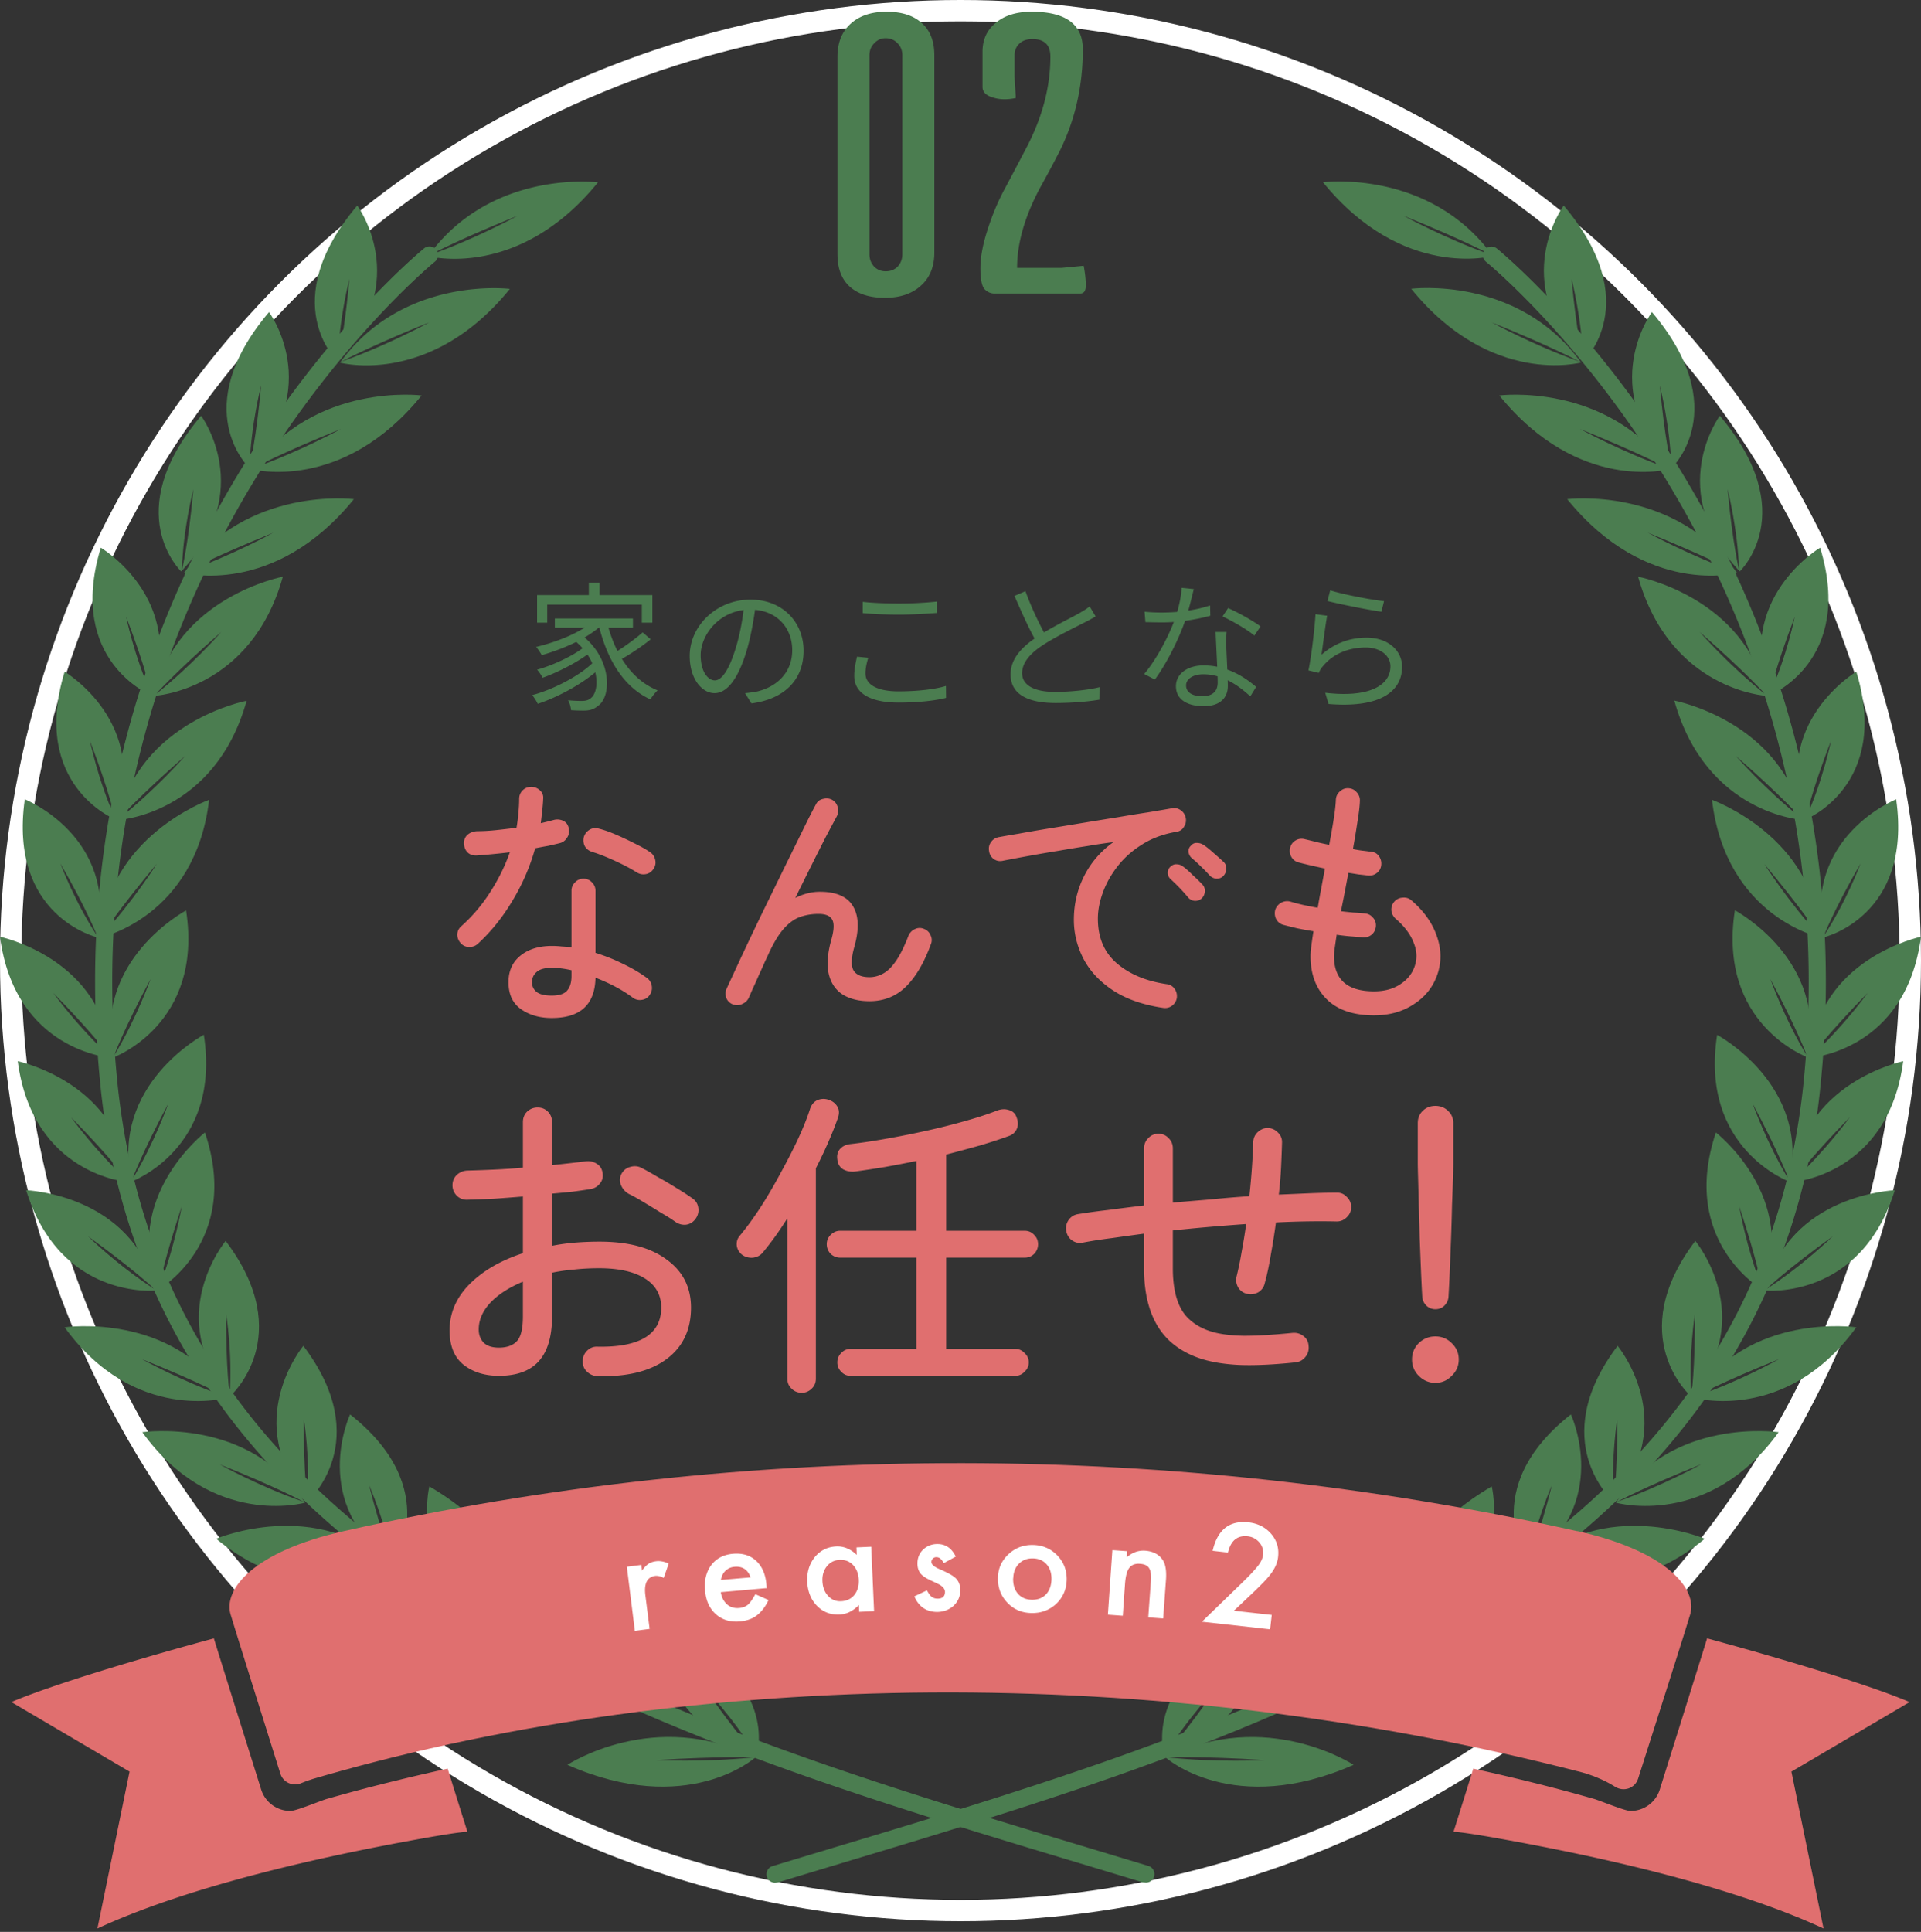 <svg width="360" height="362" fill="none" xmlns="http://www.w3.org/2000/svg"><rect width="100%" height="100%" fill="#333333" stroke="none"/><circle cx="180" cy="180" r="178" stroke="#fff" stroke-width="4"/><path d="M214.252 352.743C135.41 328.714 32.665 302.831 19.381 208.088a126.921 126.921 0 0 1-.636-5.538C9.043 103.794 79.326 46.668 79.478 46.541a1.61 1.61 0 0 1 2.26.229 1.61 1.61 0 0 1-.228 2.26S64.288 63.026 48.16 89.214c-16.105 26.188-30.99 64.491-26.214 113.006.178 1.829.381 3.632.635 5.385 12.599 92.077 113.362 117.96 192.637 142.039a1.595 1.595 0 0 1 1.067 1.981 1.584 1.584 0 0 1-1.321 1.118c-.229.025-.457 0-.686-.051l-.026.051z" fill="#4B7D50"/><path d="M141.506 329.349s-12.624 11.278-35.18 1.346c0 0 16.409-10.795 35.18-1.346zm-.305-.051s-5.969-.254-18.314.508c0 0 8.941.457 18.314-.508z" fill="#4B7D50"/><path d="M123.725 304.66c22.81 9.551 18.086 24.207 18.086 24.207-20.194-7.29-18.086-24.207-18.086-24.207zm8.256 11.532c6.019 8.687 9.626 12.522 9.626 12.522-4.165-6.807-9.626-12.522-9.626-12.522zM117.223 317.36s-12.624 11.278-35.18 1.346c0 0 16.409-10.795 35.18-1.346zm-.305-.051s-5.969-.254-18.314.534c0 0 8.941.457 18.314-.534z" fill="#4B7D50"/><path d="M99.443 292.671c22.809 9.551 18.085 24.207 18.085 24.207-20.194-7.29-18.085-24.207-18.085-24.207zm8.255 11.557c6.02 8.662 9.601 12.497 9.601 12.497-4.166-6.782-9.601-12.497-9.601-12.497zM94.769 305.371s-14.021 9.5-35.053-3.353c0 0 17.705-8.509 35.053 3.353zm-.28-.102s-5.892-1.041-18.237-1.93c0 0 8.814 1.676 18.238 1.93z" fill="#4B7D50"/><path d="M80.469 278.523c21.336 12.497 14.681 26.416 14.681 26.416-19.05-9.931-14.681-26.416-14.681-26.416zm6.629 12.548c4.8 9.398 7.849 13.691 7.849 13.691-3.226-7.29-7.849-13.691-7.849-13.691zM73.331 293.382s-15.545 9.169-32.817-5.055c0 0 18.847-7.975 32.817 5.055zm-.254-.102s-5.41-1.371-17.044-2.819c0 0 8.078 2.108 17.044 2.819z" fill="#4B7D50"/><path d="M65.61 265.035c17.653 13.894 8.178 27.941 8.178 27.941-16.027-11.126-8.179-27.941-8.179-27.941zm3.555 13.234c2.515 9.931 4.47 14.478 4.47 14.478-1.447-7.671-4.47-14.478-4.47-14.478zM57.15 281.571s-17.373 4.928-30.48-13.208c0 0 20.27-2.946 30.48 13.208zm-.228-.152s-4.877-2.693-15.773-7.036c0 0 7.264 4.089 15.773 7.036z" fill="#4B7D50"/><path d="M56.846 252.182c13.564 17.908.838 29.109.838 29.109-12.7-14.834-.838-29.109-.838-29.109zm.102 13.717c-.077 10.236.66 15.138.66 15.138.534-7.798-.66-15.138-.66-15.138zM42.596 261.911s-17.373 4.928-30.48-13.208c0 0 20.27-2.947 30.48 13.208zm-.228-.178s-4.877-2.692-15.774-7.061c0 0 7.265 4.089 15.774 7.061z" fill="#4B7D50"/><path d="M42.292 232.522c13.563 17.908.838 29.109.838 29.109-12.7-14.834-.838-29.109-.838-29.109zm.101 13.717c-.076 10.236.66 15.138.66 15.138.534-7.798-.66-15.138-.66-15.138zM29.185 241.819s-17.882 1.829-24.283-18.796c0 0 19.94.711 24.283 18.796zm-.178-.228s-3.708-3.582-12.497-9.932c0 0 5.487 5.436 12.497 9.932z" fill="#4B7D50"/><path d="M38.406 212.202c6.908 20.447-8.662 29.414-8.662 29.414-7.087-17.196 8.662-29.414 8.662-29.414zm-4.344 13.818c-3.378 10.287-4.293 15.342-4.293 15.342 3.023-7.747 4.293-15.342 4.293-15.342zM24.054 221.499s-17.907-1.245-20.727-22.657c0 0 19.508 4.089 20.727 22.657zm-.101-.229s-3.023-4.166-10.618-11.913c0 0 4.496 6.3 10.618 11.913z" fill="#4B7D50"/><path d="M38.202 193.889c3.328 21.336-13.538 27.508-13.538 27.508-4.064-18.161 13.538-27.508 13.538-27.508zm-6.655 12.878c-5.08 9.55-6.832 14.376-6.832 14.376 4.292-7.112 6.832-14.376 6.832-14.376zM20.727 198.181S2.819 196.937 0 175.524c0 0 19.508 4.115 20.727 22.657zm-.127-.228s-3.023-4.166-10.618-11.913c0 0 4.496 6.274 10.618 11.913z" fill="#4B7D50"/><path d="M34.875 170.597c3.302 21.311-13.539 27.508-13.539 27.508-4.064-18.161 13.539-27.508 13.539-27.508zm-6.655 12.852c-5.106 9.551-6.858 14.402-6.858 14.402 4.292-7.112 6.858-14.402 6.858-14.402zM18.263 175.652s-16.714-3.887-13.615-25.883c0 0 17.476 6.959 13.615 25.883zm-.05-.28s-1.754-4.648-6.884-13.564c0 0 2.565 6.985 6.883 13.564z" fill="#4B7D50"/><path d="M39.193 149.87c-2.591 21.997-20.295 25.782-20.295 25.782 1.041-18.898 20.295-25.782 20.295-25.782zm-9.805 11.989C21.971 170.749 19 175.372 19 175.372c6.02-6.553 10.39-13.513 10.39-13.513zM21.565 153.527s-15.926-6.426-9.449-27.661c0 0 16.18 9.602 9.449 27.661zm0-.254s-1.042-4.851-4.7-14.478c0 0 1.474 7.315 4.7 14.478z" fill="#4B7D50"/><path d="M46.229 131.302c-5.97 21.337-24.055 22.353-24.055 22.353 3.938-18.517 24.055-22.353 24.055-22.353zM34.697 141.64c-8.712 7.646-12.37 11.761-12.37 11.761 6.96-5.538 12.37-11.761 12.37-11.761zM28.347 130.286s-15.926-6.426-9.45-27.661c0 0 16.18 9.602 9.45 27.661zm0-.254s-1.016-4.851-4.7-14.478c0 0 1.474 7.315 4.7 14.478z" fill="#4B7D50"/><path d="M53.01 108.061c-5.943 21.336-24.053 22.327-24.053 22.327 3.937-18.517 24.054-22.327 24.054-22.327zM41.48 118.399c-8.712 7.645-12.37 11.76-12.37 11.76 6.96-5.537 12.37-11.76 12.37-11.76zM33.96 107.07s-11.633-10.973 3.734-29.16c0 0 10.465 14.073-3.734 29.16zm.127-.228s1.245-4.928 2.16-15.164c0 0-1.931 7.366-2.16 15.164z" fill="#4B7D50"/><path d="M66.32 93.531c-14.935 18.416-31.826 13.818-31.826 13.818C46.33 90.991 66.32 93.531 66.32 93.531zm-15.113 6.3c-11.328 4.572-16.485 7.366-16.485 7.366 8.789-3.124 16.485-7.366 16.485-7.366zM46.686 87.639s-11.633-10.973 3.734-29.16c0 0 10.465 14.072-3.734 29.16zm.102-.254s1.219-4.928 2.159-15.19c0 0-1.93 7.392-2.16 15.19z" fill="#4B7D50"/><path d="M79.02 74.1C64.086 92.517 47.195 87.92 47.195 87.92 59.031 71.535 79.021 74.1 79.021 74.1zm-15.112 6.275c-11.33 4.572-16.485 7.366-16.485 7.366 8.788-3.124 16.484-7.366 16.484-7.366zM63.222 67.674s-11.634-10.973 3.733-29.16c0 0 10.465 14.072-3.733 29.16zm.101-.254s1.245-4.927 2.16-15.164c0 0-1.931 7.366-2.16 15.164z" fill="#4B7D50"/><path d="M95.556 54.136C80.621 72.55 63.73 67.953 63.73 67.953c11.836-16.358 31.826-13.817 31.826-13.817zm-15.113 6.273c-11.328 4.572-16.485 7.367-16.485 7.367 8.789-3.125 16.485-7.366 16.485-7.366zM112.067 34.17C97.131 52.587 80.24 47.99 80.24 47.99c11.862-16.384 31.827-13.818 31.827-13.818zm-15.088 6.275C85.65 45.017 80.494 47.81 80.494 47.81c8.788-3.124 16.485-7.366 16.485-7.366zM145.748 352.743c78.843-24.029 181.587-49.912 194.872-144.655.254-1.829.457-3.658.635-5.537 9.703-98.757-60.58-155.883-60.733-155.984a1.61 1.61 0 0 0-2.26.228 1.61 1.61 0 0 0 .228 2.26s17.222 13.996 33.351 40.184c16.104 26.188 30.988 64.492 26.213 113.007a116.157 116.157 0 0 1-.635 5.385C324.821 299.707 224.057 325.59 144.782 349.67a1.594 1.594 0 0 0-1.066 1.981c.177.61.711 1.041 1.32 1.118.229.025.458 0 .686-.051l.026.025z" fill="#4B7D50"/><path d="M253.674 330.695c-22.556 9.932-35.18-1.346-35.18-1.346 18.771-9.424 35.18 1.346 35.18 1.346zm-16.561-.889c-12.345-.787-18.314-.508-18.314-.508 9.373.991 18.314.508 18.314.508z" fill="#4B7D50"/><path d="M218.19 328.892s-4.725-14.681 18.085-24.206c0 0 2.133 16.916-18.085 24.206zm.228-.178s3.607-3.835 9.627-12.522c0 0-5.461 5.715-9.627 12.522zM277.982 318.706c-22.556 9.932-35.18-1.346-35.18-1.346 18.771-9.449 35.18 1.346 35.18 1.346zm-16.561-.889c-12.345-.787-18.314-.533-18.314-.533 9.373.991 18.314.533 18.314.533z" fill="#4B7D50"/><path d="M242.498 316.878s-4.725-14.682 18.085-24.207c0 0 2.133 16.917-18.085 24.207zm.203-.153s3.581-3.835 9.601-12.497c0 0-5.461 5.715-9.601 12.497zM300.284 301.993c-21.032 12.852-35.053 3.353-35.053 3.353 17.349-11.862 35.053-3.353 35.053-3.353zm-16.536 1.346c-12.345.864-18.238 1.93-18.238 1.93 9.424-.254 18.238-1.93 18.238-1.93z" fill="#4B7D50"/><path d="M264.875 304.939s-6.654-13.894 14.682-26.416c0 0 4.369 16.485-14.682 26.416zm.178-.203s3.048-4.292 7.849-13.691c0 0-4.648 6.401-7.849 13.691zM319.486 288.327c-17.272 14.25-32.817 5.055-32.817 5.055 13.97-13.03 32.817-5.055 32.817-5.055zm-15.519 2.134c-11.634 1.473-17.044 2.819-17.044 2.819 8.966-.711 17.044-2.819 17.044-2.819z" fill="#4B7D50"/><path d="M286.212 292.976s-9.475-14.072 8.179-27.941c0 0 7.874 16.815-8.179 27.941zm.152-.204s1.956-4.546 4.471-14.478c0 0-3.023 6.807-4.471 14.478zM333.329 268.363c-13.106 18.136-30.48 13.208-30.48 13.208 10.211-16.154 30.48-13.208 30.48-13.208zm-14.478 5.995c-10.897 4.368-15.773 7.035-15.773 7.035 8.509-2.971 15.773-7.035 15.773-7.035z" fill="#4B7D50"/><path d="M302.316 281.291s-12.726-11.201.838-29.109c0 0 11.862 14.275-.838 29.109zm.101-.254s.737-4.902.661-15.138c0 0-1.194 7.34-.661 15.138zM347.884 248.703c-13.107 18.136-30.48 13.208-30.48 13.208 10.211-16.155 30.48-13.208 30.48-13.208zm-14.478 5.969c-10.897 4.369-15.774 7.061-15.774 7.061 8.509-2.946 15.774-7.061 15.774-7.061z" fill="#4B7D50"/><path d="M316.87 261.631s-12.725-11.201.838-29.109c0 0 11.862 14.275-.838 29.109zm.102-.254s.736-4.902.66-15.138c0 0-1.194 7.34-.66 15.138zM355.098 223.023c-6.401 20.625-24.283 18.796-24.283 18.796 4.343-18.085 24.283-18.796 24.283-18.796zm-11.634 8.636c-8.788 6.35-12.497 9.932-12.497 9.932 6.985-4.496 12.497-9.932 12.497-9.932z" fill="#4B7D50"/><path d="M330.231 241.616s-15.545-8.967-8.662-29.414c0 0 15.748 12.218 8.662 29.414zm0-.254s-.889-5.08-4.293-15.342c0 0 1.27 7.62 4.293 15.342zM356.673 198.842c-2.794 21.387-20.727 22.657-20.727 22.657 1.194-18.568 20.727-22.657 20.727-22.657zm-10.008 10.49c-7.569 7.772-10.618 11.913-10.618 11.913 6.122-5.639 10.618-11.913 10.618-11.913z" fill="#4B7D50"/><path d="M335.336 221.423s-16.866-6.173-13.538-27.509c0 0 17.577 9.347 13.538 27.509zm-.051-.28s-1.752-4.851-6.832-14.376c0 0 2.54 7.29 6.832 14.376zM360 175.524c-2.794 21.413-20.727 22.657-20.727 22.657C340.467 179.614 360 175.524 360 175.524zm-9.982 10.516c-7.57 7.747-10.618 11.913-10.618 11.913 6.122-5.639 10.618-11.913 10.618-11.913z" fill="#4B7D50"/><path d="M338.664 198.08s-16.841-6.172-13.539-27.509c0 0 17.603 9.348 13.539 27.509zm-.026-.229s-1.752-4.851-6.858-14.402c0 0 2.54 7.29 6.858 14.402zM355.352 149.769c3.099 21.996-13.615 25.883-13.615 25.883-3.861-18.924 13.615-25.883 13.615-25.883zm-6.681 12.039c-5.13 8.916-6.883 13.564-6.883 13.564 4.318-6.579 6.883-13.564 6.883-13.564z" fill="#4B7D50"/><path d="M341.128 175.652s-17.705-3.785-20.295-25.782c0 0 19.279 6.884 20.295 25.782zm-.102-.254s-2.972-4.623-10.389-13.513c0 0 4.369 6.959 10.389 13.513zM347.884 125.866c6.477 21.26-9.449 27.661-9.449 27.661-6.731-18.085 9.449-27.661 9.449-27.661zm-4.75 12.929c-3.683 9.601-4.699 14.478-4.699 14.478 3.251-7.163 4.699-14.478 4.699-14.478z" fill="#4B7D50"/><path d="M337.826 153.629s-18.086-.99-24.055-22.352c0 0 20.092 3.81 24.055 22.352zm-.153-.228s-3.657-4.115-12.37-11.761c0 0 5.41 6.223 12.37 11.761zM341.102 102.625c6.477 21.26-9.449 27.661-9.449 27.661-6.731-18.059 9.449-27.661 9.449-27.661zm-4.75 12.929c-3.683 9.627-4.699 14.478-4.699 14.478 3.251-7.163 4.699-14.478 4.699-14.478z" fill="#4B7D50"/><path d="M331.044 130.388s-18.086-.991-24.055-22.327c0 0 20.092 3.81 24.055 22.327zm-.153-.229s-3.658-4.115-12.37-11.76c0 0 5.41 6.223 12.37 11.76zM322.306 77.91c15.367 18.187 3.734 29.16 3.734 29.16-14.199-15.087-3.734-29.16-3.734-29.16zm1.448 13.742c.939 10.237 2.159 15.164 2.159 15.164-.254-7.798-2.159-15.164-2.159-15.164z" fill="#4B7D50"/><path d="M325.532 107.349s-16.892 4.598-31.827-13.817c0 0 19.99-2.566 31.827 13.817zm-.254-.177s-5.157-2.769-16.485-7.366c0 0 7.671 4.241 16.485 7.366zM309.58 58.479c15.368 18.187 3.734 29.16 3.734 29.16-14.199-15.088-3.734-29.16-3.734-29.16zm1.473 13.742c.94 10.236 2.16 15.19 2.16 15.19-.254-7.799-2.16-15.19-2.16-15.19z" fill="#4B7D50"/><path d="M312.806 87.919s-16.891 4.597-31.827-13.818c0 0 19.99-2.566 31.827 13.818zm-.229-.178s-5.156-2.769-16.484-7.366c0 0 7.696 4.242 16.484 7.366zM293.045 38.515c15.367 18.186 3.733 29.16 3.733 29.16-14.198-15.088-3.733-29.16-3.733-29.16zm1.473 13.716c.94 10.236 2.159 15.164 2.159 15.164-.254-7.798-2.159-15.164-2.159-15.164z" fill="#4B7D50"/><path d="M296.296 67.928s-16.892 4.598-31.827-13.818c0 0 19.99-2.565 31.827 13.818zm-.254-.152s-5.157-2.794-16.485-7.366c0 0 7.696 4.241 16.485 7.366zM279.76 47.964s-16.891 4.597-31.827-13.818c0 0 19.99-2.566 31.827 13.818zm-.254-.178s-5.156-2.794-16.485-7.366c0 0 7.697 4.242 16.485 7.366z" fill="#4B7D50"/><path d="M61.367 337.046c-1.193.33-5.816 2.286-6.934 2.286a5.724 5.724 0 0 1-5.486-4.014c-.762-2.464-6.478-20.599-8.865-28.321-15.367 4.165-31.065 8.966-37.948 11.938l22.149 13.03-6.02 29.389-.152.076c18.745-8.712 46-14.25 61.062-16.942 7.544-1.346 8.433-1.245 8.433-1.245-.28-.863-1.803-5.689-3.708-11.836-7.493 1.651-14.834 3.454-21.972 5.486l-.559.153zM298.633 337.046c1.193.33 5.816 2.286 6.934 2.286a5.724 5.724 0 0 0 5.486-4.014c.762-2.464 6.478-20.599 8.865-28.321 15.367 4.165 31.065 8.966 37.948 11.938l-22.149 13.03 6.02 29.389.153.076c-18.746-8.712-46.001-14.25-61.063-16.942-7.544-1.346-8.433-1.245-8.433-1.245.279-.863 1.803-5.689 3.708-11.836 7.494 1.651 14.834 3.454 21.972 5.486l.559.153z" fill="#E06F6F"/><path d="M295.559 286.905c-75.16-16.79-154.79-17.196-231.144 0-16.992 3.835-22.555 10.922-21.209 15.57.508 1.778 6.63 21.26 9.347 29.897.534 1.651 2.363 2.438 3.963 1.727 1.372-.584 2.972-1.016 4.217-1.372 69.749-19.99 155.374-21.387 235.791-.609 1.423.381 4.09 1.346 6.122 2.667 1.626 1.041 3.759.33 4.343-1.499 2.972-9.297 9.297-29.084 9.78-30.836 1.346-4.648-4.217-11.761-21.21-15.571v.026z" fill="#E06F6F"/><path d="m117.426 293.585 2.769-.355.127 1.067c.431-.61.838-1.017 1.219-1.271.381-.254.838-.406 1.397-.482.737-.102 1.524.051 2.388.432l-.94 2.692c-.559-.305-1.118-.432-1.6-.381-1.499.203-2.134 1.423-1.829 3.709l.787 6.223-2.769.355-1.498-11.989h-.051zM143.716 297.573l-8.637.762c.153.991.559 1.727 1.169 2.286.609.534 1.371.762 2.26.686.686-.051 1.245-.279 1.677-.635.406-.381.864-1.016 1.372-1.956l2.463 1.092a8.31 8.31 0 0 1-1.016 1.702 6.637 6.637 0 0 1-1.193 1.194 4.95 4.95 0 0 1-1.448.762 7.177 7.177 0 0 1-1.728.356c-1.803.152-3.276-.305-4.47-1.346-1.194-1.067-1.88-2.566-2.032-4.471-.178-1.905.229-3.48 1.168-4.75.966-1.244 2.312-1.956 4.064-2.108 1.779-.152 3.226.279 4.344 1.321 1.118 1.041 1.778 2.54 1.93 4.521l.051.66.026-.076zm-3.048-2.006c-.508-1.448-1.524-2.109-2.998-1.982-.33.026-.66.102-.94.229a3.09 3.09 0 0 0-.762.508 2.466 2.466 0 0 0-.558.762 3.06 3.06 0 0 0-.305.965l5.588-.482h-.025zM160.48 289.953l2.794-.127.533 12.065-2.794.127-.051-1.27c-1.092 1.118-2.311 1.728-3.632 1.778-1.676.077-3.073-.457-4.216-1.625-1.143-1.169-1.753-2.693-1.829-4.547-.076-1.803.406-3.327 1.422-4.597 1.042-1.245 2.363-1.905 3.988-1.982 1.397-.076 2.693.458 3.861 1.575l-.051-1.397h-.025zm-6.35 6.3c.051 1.168.406 2.082 1.067 2.794.66.711 1.473 1.041 2.438.99 1.041-.051 1.854-.432 2.464-1.168.609-.762.889-1.702.838-2.845-.051-1.143-.406-2.057-1.067-2.769-.66-.686-1.498-1.016-2.54-.965-.965.051-1.752.432-2.362 1.194-.61.762-.889 1.676-.838 2.769zM179.149 291.655l-2.286 1.245c-.381-.737-.813-1.118-1.372-1.118a.898.898 0 0 0-.66.254.88.88 0 0 0-.279.66c0 .458.533.915 1.625 1.372 1.474.635 2.49 1.194 2.998 1.727.508.534.787 1.245.787 2.159 0 1.169-.406 2.134-1.27 2.947-.838.736-1.829 1.117-3.023 1.143-2.032 0-3.48-.965-4.318-2.921l2.362-1.118c.331.584.585.94.762 1.092.331.305.737.457 1.22.457.939 0 1.422-.431 1.397-1.295 0-.508-.381-.965-1.093-1.372-.279-.127-.558-.279-.838-.406-.279-.127-.559-.254-.863-.406-.813-.381-1.397-.788-1.728-1.169-.431-.508-.635-1.143-.635-1.93 0-1.042.356-1.931 1.067-2.616.737-.686 1.626-1.042 2.667-1.042 1.55 0 2.693.788 3.455 2.362l.025-.025zM187.023 295.592c.051-1.752.711-3.2 2.007-4.394 1.295-1.194 2.819-1.752 4.623-1.702 1.803.051 3.302.712 4.521 1.982 1.194 1.27 1.778 2.794 1.727 4.597-.051 1.803-.736 3.302-2.006 4.496-1.296 1.168-2.845 1.727-4.674 1.676-1.804-.05-3.302-.711-4.496-2.006-1.194-1.27-1.753-2.82-1.702-4.674v.025zm2.845.127c-.025 1.194.254 2.159.889 2.896.635.737 1.499 1.118 2.591 1.143 1.092.026 1.981-.305 2.641-.965.661-.686 1.017-1.6 1.067-2.794.026-1.169-.254-2.108-.889-2.845-.635-.737-1.498-1.118-2.591-1.143-1.066-.025-1.93.305-2.616.991-.686.685-1.041 1.6-1.067 2.717h-.025zM208.461 290.461l2.794.203-.076 1.118c1.041-.889 2.184-1.296 3.404-1.219 1.397.101 2.463.609 3.175 1.549.635.787.863 2.057.762 3.759l-.534 7.392-2.794-.203.483-6.732c.076-1.193 0-2.006-.33-2.489-.28-.482-.864-.762-1.702-.813-.915-.076-1.6.204-2.032.788-.432.584-.686 1.6-.788 3.124l-.406 5.817-2.794-.203.838-12.04v-.051zM231.245 301.815l7.087.788-.305 2.692-12.776-1.422 7.493-7.265c.737-.736 1.372-1.346 1.854-1.879.508-.534.889-.991 1.169-1.347.558-.711.863-1.397.939-2.006.102-.889-.127-1.677-.685-2.337a3.28 3.28 0 0 0-2.21-1.169c-1.931-.203-3.15.813-3.683 3.048l-2.871-.33c.915-3.962 3.15-5.74 6.757-5.334 1.727.203 3.124.915 4.191 2.134 1.067 1.244 1.499 2.667 1.321 4.293-.102 1.041-.508 2.006-1.169 2.946-.33.483-.812 1.067-1.422 1.702a68.572 68.572 0 0 1-2.311 2.286l-3.353 3.175-.026.025z" fill="#fff"/><path d="M156.943 47.64V10.68c0-2.667.826-4.747 2.48-6.24 1.653-1.493 3.893-2.24 6.72-2.24 2.826 0 5.013.693 6.56 2.08 1.6 1.387 2.4 3.413 2.4 6.08v36.96c0 2.667-.854 4.747-2.56 6.24-1.654 1.493-3.894 2.24-6.721 2.24-2.826 0-5.013-.693-6.559-2.08-1.547-1.387-2.32-3.413-2.32-6.08zm6-37.28v37.28c0 .907.293 1.68.88 2.32.586.587 1.306.88 2.16.88.906 0 1.653-.293 2.24-.88.586-.64.88-1.413.88-2.32V10.36c0-.907-.294-1.653-.88-2.24-.587-.64-1.334-.96-2.24-.96-.854 0-1.574.32-2.16.96-.587.587-.88 1.333-.88 2.24zm27.666 39.84h8.32l4.16-.4c.266 1.387.4 2.613.4 3.68 0 1.013-.347 1.52-1.04 1.52h-16.08c-.694 0-1.307-.267-1.84-.8-.534-.587-.8-1.893-.8-3.92 0-2.08.453-4.507 1.36-7.28.906-2.827 2-5.413 3.28-7.76 1.28-2.4 2.56-4.827 3.84-7.28 3.093-5.813 4.64-11.6 4.64-17.36 0-2.187-1.12-3.28-3.36-3.28-1.067 0-1.894.293-2.48.88-.587.533-.88 1.307-.88 2.32v3.76l.24 4.08c-.694.16-1.414.24-2.16.24a7.036 7.036 0 0 1-2.08-.32c-1.334-.373-2-1.04-2-2V9.72c0-2.293.826-4.107 2.48-5.44 1.653-1.387 3.893-2.08 6.72-2.08 6.4 0 9.6 2.347 9.6 7.04 0 6.88-1.44 13.227-4.32 19.04a203.441 203.441 0 0 1-3.68 6.88c-2.88 5.387-4.32 10.4-4.32 15.04zM110.354 109.186h2.002v3.458h-2.002v-3.458zm-9.698 2.314h21.606v5.174h-1.976v-3.38h-17.732v3.38h-1.898V111.5zm3.328 4.394h14.638v1.716h-14.638v-1.716zm3.406 3.9 1.456-.91c5.772 4.264 5.902 11.518 3.224 13.39-.884.702-1.612.884-2.782.884-.624 0-1.456-.026-2.262-.078-.052-.52-.234-1.326-.572-1.872.962.104 1.846.13 2.444.13.702 0 1.274-.052 1.794-.494 1.846-1.326 1.742-7.202-3.302-11.05zm3.9-3.51 1.612.702c-2.678 2.6-7.306 4.602-11.362 5.772-.208-.364-.728-1.17-1.066-1.534 3.978-.962 8.45-2.73 10.816-4.94zm-1.846 4.966 1.3.884c-2.158 1.768-6.058 3.796-9.048 4.862-.234-.442-.65-1.118-1.04-1.508 2.938-.806 6.864-2.652 8.788-4.238zm1.924 2.678 1.352.988c-2.704 2.73-7.774 5.59-11.934 6.968a9.123 9.123 0 0 0-1.04-1.638c4.134-1.092 9.178-3.796 11.622-6.318zm2.392-7.358c1.43 5.85 4.55 10.816 9.49 12.792-.442.39-1.04 1.144-1.352 1.69-5.122-2.34-8.19-7.618-9.75-14.144l1.612-.338zm6.682 1.924 1.508 1.3c-1.768 1.43-4.212 3.042-6.058 4.03l-1.222-1.196c1.768-1.04 4.29-2.808 5.772-4.134zm21.19-5.226c-.338 2.704-.858 5.746-1.664 8.528-1.586 5.33-3.666 8.086-6.058 8.086-2.34 0-4.654-2.652-4.654-6.968 0-5.642 5.018-10.556 11.388-10.556 6.084 0 9.958 4.29 9.958 9.568 0 5.434-3.588 9.074-9.776 9.88l-1.196-1.924a21.095 21.095 0 0 0 2.236-.312c3.328-.754 6.604-3.25 6.604-7.748 0-4.16-2.886-7.592-7.878-7.592-5.72 0-9.282 4.706-9.282 8.528 0 3.276 1.482 4.732 2.652 4.732 1.222 0 2.626-1.768 3.952-6.162.754-2.47 1.3-5.408 1.56-8.112l2.158.052zm20.046-.494c1.872.208 4.264.312 6.89.312 2.496 0 5.122-.156 6.994-.364v2.132c-1.768.13-4.602.312-6.994.312-2.6 0-4.836-.104-6.89-.286v-2.106zm1.04 10.478c-.312 1.014-.52 1.976-.52 2.938 0 2.002 2.028 3.354 6.188 3.354 3.562 0 6.916-.39 8.892-1.014l.026 2.236c-1.872.494-5.174.884-8.866.884-5.278 0-8.346-1.716-8.346-4.992 0-1.352.286-2.574.52-3.614l2.106.208zm42.614-7.748c-.572.338-1.222.702-2.002 1.092-1.742.91-5.356 2.626-7.904 4.29-2.418 1.586-3.874 3.302-3.874 5.252 0 2.158 2.08 3.51 6.188 3.51 2.808 0 6.292-.364 8.32-.884l-.026 2.34c-1.95.338-4.966.624-8.216.624-4.888 0-8.424-1.456-8.424-5.356 0-2.808 1.898-5.018 4.966-7.046 2.652-1.768 6.292-3.51 7.982-4.472.754-.442 1.326-.78 1.872-1.222l1.118 1.872zm-13.156-4.732c1.196 3.328 2.808 6.578 4.004 8.684l-1.768 1.066c-1.326-2.132-2.886-5.642-4.29-8.866l2.054-.884zm22.326 3.848c.962.104 2.08.156 3.198.156 2.808 0 6.084-.338 9.074-1.326l.052 1.924c-2.548.702-5.954 1.274-9.126 1.248-.962 0-2.08-.026-3.042-.052l-.156-1.95zm9.23-4.238c-.338 1.274-.884 3.718-1.508 5.564-1.248 3.744-3.64 8.476-5.798 11.388l-2.002-1.04c2.314-2.704 4.732-7.332 5.798-10.4.572-1.638 1.144-3.926 1.222-5.746l2.288.234zm6.136 8.034a25.4 25.4 0 0 0-.052 2.782c.052 1.69.286 5.642.286 7.358 0 2.08-1.326 3.77-4.55 3.77-2.86 0-5.174-1.144-5.174-3.744 0-2.392 2.262-3.9 5.174-3.9 4.368 0 7.722 2.184 9.854 4.03l-1.092 1.768c-2.002-1.82-4.992-4.134-8.814-4.134-1.924 0-3.224.884-3.224 2.08 0 1.196 1.014 2.028 3.042 2.028 2.158 0 2.886-1.144 2.886-2.548 0-1.976-.286-6.63-.39-9.49h2.054zm5.2.676c-1.404-1.196-4.238-2.782-5.954-3.588l1.04-1.56c1.898.806 4.836 2.496 6.084 3.432l-1.17 1.716zm14.222-8.476c2.236.728 7.774 1.794 10.088 2.028l-.494 1.976c-2.496-.338-8.112-1.482-10.114-2.002l.52-2.002zm-.572 4.758c-.338 1.768-.806 5.616-1.066 7.306 2.496-2.184 5.356-3.198 8.476-3.198 3.978 0 6.63 2.392 6.63 5.46 0 4.628-4.134 7.774-13.78 6.968l-.624-2.106c8.216.988 12.22-1.378 12.22-4.94 0-2.054-1.95-3.536-4.602-3.536-3.406 0-6.214 1.274-8.034 3.484-.39.442-.624.858-.78 1.274l-1.95-.468c.52-2.366 1.17-7.826 1.326-10.53l2.184.286z" fill="#4B7D50"/><path d="M103.4 190.75c-2.267 0-4.183-.55-5.75-1.65-1.567-1.1-2.35-2.783-2.35-5.05 0-2.1.733-3.75 2.2-4.95 1.5-1.233 3.483-1.85 5.95-1.85.6 0 1.2.033 1.8.1.6.033 1.217.083 1.85.15v-10.6c0-.6.217-1.117.65-1.55.433-.467.967-.7 1.6-.7.633 0 1.167.233 1.6.7.433.433.65.95.65 1.55v11.65a34.588 34.588 0 0 1 5.25 2.1c1.667.8 3.133 1.667 4.4 2.6.5.367.8.867.9 1.5.1.6-.033 1.167-.4 1.7-.333.5-.817.8-1.45.9-.633.1-1.2-.033-1.7-.4-1.9-1.433-4.233-2.683-7-3.75-.1 5.033-2.833 7.55-8.2 7.55zm-13.85-13.9c-.433.4-.967.6-1.6.6-.6 0-1.117-.217-1.55-.65-.433-.467-.667-1-.7-1.6 0-.633.233-1.167.7-1.6 2.1-1.867 3.917-4 5.45-6.4 1.567-2.433 2.8-4.933 3.7-7.5-1.1.133-2.183.25-3.25.35-1.033.1-2.017.183-2.95.25-.733.033-1.317-.167-1.75-.6-.433-.467-.65-1.067-.65-1.8.033-.633.267-1.133.7-1.5.467-.4 1.067-.617 1.8-.65a33.71 33.71 0 0 0 3.5-.2c1.267-.133 2.55-.283 3.85-.45.167-.933.283-1.85.35-2.75.1-.9.15-1.783.15-2.65 0-.633.217-1.167.65-1.6.433-.433.967-.65 1.6-.65.633 0 1.183.217 1.65.65.467.433.667.967.6 1.6a26.63 26.63 0 0 1-.2 2.3c-.067.733-.15 1.483-.25 2.25.867-.2 1.667-.4 2.4-.6a2.565 2.565 0 0 1 1.8.15c.567.267.917.75 1.05 1.45a2.178 2.178 0 0 1-.35 1.75c-.333.533-.8.867-1.4 1-.667.167-1.383.333-2.15.5-.767.133-1.567.283-2.4.45a39.784 39.784 0 0 1-4.3 9.9c-1.833 3.067-3.983 5.733-6.45 8zm29.75-13.4c-.667-.433-1.5-.9-2.5-1.4-1-.5-2.017-.967-3.05-1.4a28.855 28.855 0 0 0-2.7-1c-.6-.167-1.067-.5-1.4-1-.3-.533-.383-1.117-.25-1.75.167-.6.517-1.067 1.05-1.4a2.046 2.046 0 0 1 1.7-.25c.967.233 2.067.617 3.3 1.15 1.233.533 2.433 1.1 3.6 1.7 1.167.567 2.1 1.1 2.8 1.6.5.333.817.817.95 1.45.133.6.017 1.167-.35 1.7-.367.533-.85.85-1.45.95-.6.1-1.167-.017-1.7-.35zm-15.9 23.1c1.367 0 2.317-.3 2.85-.9.567-.633.85-1.55.85-2.75v-1.1c-1.3-.3-2.533-.45-3.7-.45-1.333 0-2.283.267-2.85.8-.567.5-.85 1.133-.85 1.9 0 .733.283 1.333.85 1.8.567.467 1.517.7 2.85.7zm33.95 1.65a2.104 2.104 0 0 1-1.25-1.25c-.2-.6-.167-1.183.1-1.75a1390.13 1390.13 0 0 1 2.15-4.65 632.094 632.094 0 0 1 6.2-12.95c1.133-2.333 2.233-4.583 3.3-6.75 1.067-2.167 2.033-4.133 2.9-5.9.867-1.767 1.583-3.167 2.15-4.2.267-.567.717-.917 1.35-1.05.633-.167 1.217-.1 1.75.2.533.333.867.8 1 1.4.167.567.1 1.133-.2 1.7-.467.867-1.117 2.083-1.95 3.65-.8 1.567-1.7 3.35-2.7 5.35-1 2-2.033 4.083-3.1 6.25 1.533-.767 3.067-1.15 4.6-1.15 3.067 0 5.133.9 6.2 2.7 1.1 1.8 1.183 4.35.25 7.65-.6 2.133-.633 3.617-.1 4.45.533.8 1.517 1.2 2.95 1.2.867 0 1.7-.217 2.5-.65.833-.433 1.633-1.2 2.4-2.3.8-1.133 1.6-2.733 2.4-4.8a2.315 2.315 0 0 1 1.2-1.25 2.023 2.023 0 0 1 1.7-.05c.6.233 1.017.633 1.25 1.2.267.567.283 1.133.05 1.7-1.3 3.533-2.883 6.2-4.75 8-1.833 1.767-4.083 2.65-6.75 2.65-1.967 0-3.617-.4-4.95-1.2-1.333-.833-2.217-2.083-2.65-3.75-.433-1.7-.3-3.833.4-6.4.533-1.833.617-3.117.25-3.85-.367-.767-1.233-1.15-2.6-1.15-1.2 0-2.333.183-3.4.55-1.067.367-2.083 1.083-3.05 2.15-.967 1.067-1.933 2.65-2.9 4.75-.1.233-.333.733-.7 1.5-.333.767-.717 1.617-1.15 2.55-.4.933-.783 1.783-1.15 2.55l-.65 1.5c-.233.6-.65 1.033-1.25 1.3-.567.3-1.167.333-1.8.1zm80.6.65c-3.8-.567-6.933-1.667-9.4-3.3-2.467-1.633-4.3-3.6-5.5-5.9-1.2-2.333-1.8-4.767-1.8-7.3 0-2.9.633-5.617 1.9-8.15 1.267-2.533 3.1-4.667 5.5-6.4-1.367.167-2.933.4-4.7.7-1.733.267-3.55.567-5.45.9-1.867.3-3.717.617-5.55.95-1.833.333-3.517.65-5.05.95-.6.133-1.167.017-1.7-.35a2.21 2.21 0 0 1-.85-1.55c-.1-.6.033-1.15.4-1.65s.867-.8 1.5-.9c.9-.167 2.15-.383 3.75-.65 1.633-.3 3.467-.617 5.5-.95 2.067-.333 4.2-.683 6.4-1.05 2.233-.367 4.4-.717 6.5-1.05a291.76 291.76 0 0 1 5.85-.95c1.8-.3 3.267-.55 4.4-.75.6-.1 1.133.017 1.6.35.5.333.817.8.95 1.4a2.2 2.2 0 0 1-.3 1.7c-.3.533-.75.85-1.35.95-2.433.4-4.583 1.183-6.45 2.35-1.833 1.133-3.367 2.483-4.6 4.05-1.233 1.567-2.167 3.217-2.8 4.95-.633 1.7-.95 3.35-.95 4.95 0 3.533 1.183 6.317 3.55 8.35 2.367 2.033 5.467 3.333 9.3 3.9.633.067 1.133.35 1.5.85s.517 1.067.45 1.7c-.1.633-.4 1.133-.9 1.5s-1.067.5-1.7.4zm11.35-24.75c-.333.367-.767.55-1.3.55a1.97 1.97 0 0 1-1.3-.6c-.5-.567-1.05-1.133-1.65-1.7a23.876 23.876 0 0 0-1.7-1.55 1.816 1.816 0 0 1-.6-1.1 1.343 1.343 0 0 1 .4-1.2c.333-.4.717-.583 1.15-.55.467 0 .9.133 1.3.4.5.333 1.1.817 1.8 1.45.733.633 1.367 1.2 1.9 1.7.367.333.533.767.5 1.3 0 .5-.167.933-.5 1.3zm-4.1 4.25c-.367.333-.817.483-1.35.45-.5-.067-.9-.283-1.2-.65-1-1.2-2.083-2.333-3.25-3.4a1.6 1.6 0 0 1-.55-1.1 1.478 1.478 0 0 1 .45-1.2c.367-.367.767-.533 1.2-.5.467 0 .883.15 1.25.45.5.367 1.083.883 1.75 1.55.7.633 1.3 1.217 1.8 1.75.367.367.533.817.5 1.35a1.97 1.97 0 0 1-.6 1.3zm32.3 21.9c-3.867 0-6.817-1-8.85-3-2.033-2-3.05-4.7-3.05-8.1 0-.833.183-2.383.55-4.65a83.527 83.527 0 0 1-3.05-.55c-.967-.233-1.833-.45-2.6-.65-.6-.167-1.05-.533-1.35-1.1a2.444 2.444 0 0 1-.15-1.75c.2-.567.567-1 1.1-1.3.567-.3 1.15-.367 1.75-.2.667.2 1.433.4 2.3.6.9.2 1.833.383 2.8.55.2-1.167.417-2.367.65-3.6.233-1.267.467-2.517.7-3.75-.933-.2-1.833-.4-2.7-.6-.867-.2-1.617-.383-2.25-.55a2.15 2.15 0 0 1-1.35-1.05 2.299 2.299 0 0 1-.2-1.75 2.15 2.15 0 0 1 1.05-1.35 2.16 2.16 0 0 1 1.7-.2c.567.133 1.25.3 2.05.5.8.2 1.633.383 2.5.55.333-1.767.617-3.383.85-4.85.233-1.5.367-2.7.4-3.6.033-.633.283-1.15.75-1.55.467-.433 1-.633 1.6-.6.633.033 1.15.283 1.55.75a2.17 2.17 0 0 1 .6 1.65c-.033.967-.183 2.25-.45 3.85a181.963 181.963 0 0 1-.85 5.15 20.45 20.45 0 0 0 1.8.3c.6.067 1.117.133 1.55.2.633.033 1.133.3 1.5.8s.517 1.067.45 1.7-.35 1.133-.85 1.5c-.467.367-1.017.517-1.65.45a90.918 90.918 0 0 0-1.75-.2c-.6-.1-1.233-.2-1.9-.3l-.7 3.7c-.233 1.2-.467 2.367-.7 3.5.833.1 1.617.183 2.35.25.733.033 1.417.083 2.05.15.633.033 1.15.283 1.55.75.433.433.633.967.6 1.6a2.268 2.268 0 0 1-.75 1.6c-.467.4-1.017.583-1.65.55-.733-.067-1.533-.133-2.4-.2a35.694 35.694 0 0 1-2.55-.3c-.133.9-.25 1.7-.35 2.4-.1.667-.15 1.2-.15 1.6 0 4.4 2.5 6.6 7.5 6.6 1.9 0 3.5-.417 4.8-1.25 1.333-.833 2.25-1.917 2.75-3.25.567-1.467.533-2.983-.1-4.55-.6-1.6-1.733-3.117-3.4-4.55-.467-.433-.733-.95-.8-1.55a2.263 2.263 0 0 1 .55-1.65c.433-.467.95-.717 1.55-.75.633-.067 1.183.1 1.65.5 2.367 2.033 3.967 4.3 4.8 6.8.867 2.5.867 4.933 0 7.3-.833 2.267-2.3 4.067-4.4 5.4-2.067 1.367-4.533 2.05-7.4 2.05zM111.92 257.86c-.76-.04-1.42-.34-1.98-.9-.52-.52-.76-1.16-.72-1.92 0-.76.26-1.4.78-1.92.56-.56 1.22-.82 1.98-.78 3.88.08 6.84-.48 8.88-1.68 2.04-1.24 3.06-3.12 3.06-5.64 0-2.36-1.02-4.18-3.06-5.46-2.04-1.28-4.9-1.92-8.58-1.92-1.6 0-3.14.08-4.62.24-1.48.12-2.88.32-4.2.6v8.16c0 3.8-.84 6.62-2.52 8.46-1.64 1.8-4.12 2.7-7.44 2.7-2.68 0-4.9-.7-6.66-2.1-1.72-1.4-2.58-3.54-2.58-6.42 0-3.24 1.24-6.12 3.72-8.64 2.52-2.52 5.86-4.46 10.02-5.82V224.2c-1.88.16-3.72.3-5.52.42-1.8.08-3.42.14-4.86.18a2.6 2.6 0 0 1-1.98-.72c-.56-.56-.84-1.22-.84-1.98s.26-1.4.78-1.92c.56-.52 1.22-.8 1.98-.84 1.52-.04 3.18-.1 4.98-.18 1.8-.08 3.62-.2 5.46-.36v-8.52c0-.8.26-1.46.78-1.98.56-.52 1.22-.78 1.98-.78s1.4.26 1.92.78.78 1.18.78 1.98v8.04c1.16-.12 2.26-.24 3.3-.36 1.08-.12 2.1-.24 3.06-.36.76-.08 1.44.08 2.04.48.6.36.96.94 1.08 1.74.12.76-.06 1.42-.54 1.98-.44.56-1.04.9-1.8 1.02-1 .16-2.1.32-3.3.48-1.2.12-2.48.24-3.84.36v9.78c1.4-.28 2.84-.48 4.32-.6a57.2 57.2 0 0 1 4.62-.18c5.36 0 9.54 1.12 12.54 3.36 3.04 2.2 4.56 5.2 4.56 9 0 4.2-1.56 7.44-4.68 9.72-3.08 2.24-7.38 3.28-12.9 3.12zm14.64-28.92c-.72-.52-1.64-1.1-2.76-1.74-1.08-.68-2.16-1.34-3.24-1.98-1.04-.64-1.94-1.14-2.7-1.5-.64-.36-1.12-.88-1.44-1.56-.32-.72-.32-1.42 0-2.1.36-.72.9-1.18 1.62-1.38.76-.24 1.46-.2 2.1.12.88.44 1.92 1.02 3.12 1.74 1.24.68 2.46 1.4 3.66 2.16 1.2.72 2.18 1.36 2.94 1.92.6.44.94 1.04 1.02 1.8.08.72-.1 1.38-.54 1.98-.44.6-1.02.96-1.74 1.08-.72.08-1.4-.1-2.04-.54zM93.5 252.52c1.48 0 2.6-.4 3.36-1.2.76-.8 1.14-2.36 1.14-4.68v-6.48c-2.6 1.08-4.64 2.4-6.12 3.96-1.44 1.56-2.16 3.22-2.16 4.98 0 1.04.32 1.88.96 2.52.64.6 1.58.9 2.82.9zm65.88 5.28c-.68 0-1.26-.26-1.74-.78a2.37 2.37 0 0 1-.72-1.74c0-.68.24-1.26.72-1.74.48-.52 1.06-.78 1.74-.78h12.36v-17.1h-14.28c-.68 0-1.28-.24-1.8-.72-.48-.52-.72-1.12-.72-1.8 0-.68.24-1.26.72-1.74.52-.52 1.12-.78 1.8-.78h14.28v-13.08c-1.96.4-3.94.78-5.94 1.14-1.96.32-3.82.6-5.58.84-.84.08-1.58-.06-2.22-.42-.64-.4-1-1.02-1.08-1.86-.12-.8.06-1.46.54-1.98.48-.52 1.16-.82 2.04-.9 2.08-.24 4.34-.58 6.78-1.02 2.48-.44 4.98-.94 7.5-1.5 2.52-.56 4.9-1.16 7.14-1.8 2.28-.64 4.24-1.28 5.88-1.92.8-.32 1.56-.36 2.28-.12.72.2 1.2.66 1.44 1.38.32.84.32 1.58 0 2.22-.28.6-.76 1.02-1.44 1.26-1.64.6-3.48 1.2-5.52 1.8-2 .56-4.08 1.12-6.24 1.68v14.28h14.7c.72 0 1.32.26 1.8.78.48.48.72 1.06.72 1.74 0 .68-.24 1.28-.72 1.8-.48.48-1.08.72-1.8.72h-14.7v17.1h12.96c.68 0 1.26.26 1.74.78.52.48.78 1.06.78 1.74 0 .68-.26 1.26-.78 1.74-.48.52-1.06.78-1.74.78h-30.9zm-9.12 3.18c-.76 0-1.4-.26-1.92-.78-.52-.48-.78-1.1-.78-1.86v-30.06c-1.48 2.36-3 4.48-4.56 6.36-.44.56-1.04.9-1.8 1.02-.76.08-1.44-.08-2.04-.48a2.62 2.62 0 0 1-1.08-1.74c-.08-.72.1-1.34.54-1.86 1.2-1.44 2.46-3.16 3.78-5.16a90.33 90.33 0 0 0 3.78-6.42c1.24-2.24 2.36-4.42 3.36-6.54 1-2.16 1.76-4.06 2.28-5.7.28-.8.74-1.34 1.38-1.62.68-.28 1.38-.3 2.1-.06.72.24 1.26.66 1.62 1.26.36.6.4 1.3.12 2.1-1.04 2.96-2.42 6.12-4.14 9.48v39.42c0 .76-.26 1.38-.78 1.86-.52.52-1.14.78-1.86.78zm92.52-5.7c-4.16.44-7.72.6-10.68.48-2.96-.16-5.46-.6-7.5-1.32-2.04-.72-3.8-1.74-5.28-3.06-3.28-3-4.92-7.58-4.92-13.74v-6.48c-2.08.28-4.1.56-6.06.84-1.92.24-3.72.52-5.4.84-.72.16-1.4.02-2.04-.42-.6-.44-.96-1.04-1.08-1.8-.12-.72.02-1.38.42-1.98.44-.64 1.04-1.02 1.8-1.14 1.72-.28 3.62-.54 5.7-.78 2.12-.28 4.34-.56 6.66-.84V215.2c0-.76.26-1.4.78-1.92.52-.56 1.16-.84 1.92-.84s1.4.28 1.92.84c.52.52.78 1.16.78 1.92v10.14c2.36-.2 4.74-.4 7.14-.6 2.4-.24 4.8-.44 7.2-.6.2-1.88.36-3.68.48-5.4.12-1.76.2-3.34.24-4.74.04-.76.32-1.38.84-1.86.56-.52 1.2-.78 1.92-.78.76.04 1.4.34 1.92.9.52.52.76 1.16.72 1.92-.04 1.36-.1 2.88-.18 4.56-.08 1.64-.22 3.34-.42 5.1 1.92-.08 3.78-.16 5.58-.24 1.84-.08 3.58-.12 5.22-.12.76-.04 1.4.22 1.92.78.56.52.84 1.16.84 1.92s-.28 1.4-.84 1.92c-.52.52-1.14.78-1.86.78-3.56-.08-7.36-.02-11.4.18-.28 2.08-.6 4.1-.96 6.06-.32 1.96-.7 3.74-1.14 5.34-.16.72-.56 1.28-1.2 1.68-.64.36-1.34.46-2.1.3-.72-.16-1.28-.56-1.68-1.2-.36-.64-.46-1.32-.3-2.04.36-1.44.68-3 .96-4.68.32-1.68.6-3.4.84-5.16-2.28.16-4.58.34-6.9.54-2.32.2-4.6.42-6.84.66v7.08c0 4.6 1.06 7.82 3.18 9.66 1.12 1 2.48 1.74 4.08 2.22 1.6.48 3.62.74 6.06.78 2.44 0 5.46-.18 9.06-.54.8-.08 1.5.12 2.1.6.6.44.92 1.06.96 1.86.08.76-.12 1.44-.6 2.04-.48.6-1.1.94-1.86 1.02zm26.22-9.96c-.64 0-1.2-.22-1.68-.66-.48-.48-.74-1.04-.78-1.68-.08-1.36-.16-3-.24-4.92-.08-1.96-.16-4-.24-6.12-.04-2.16-.1-4.22-.18-6.18-.04-1.96-.08-3.64-.12-5.04-.04-1.44-.06-2.38-.06-2.82v-7.44c0-.92.3-1.68.9-2.28.64-.64 1.44-.96 2.4-.96s1.76.32 2.4.96c.64.6.96 1.36.96 2.28v7.44c0 .44-.02 1.38-.06 2.82-.04 1.4-.1 3.08-.18 5.04-.04 1.96-.1 4.02-.18 6.18-.08 2.12-.16 4.16-.24 6.12-.08 1.92-.16 3.56-.24 4.92-.04.64-.3 1.2-.78 1.68-.44.44-1 .66-1.68.66zm0 13.8c-1.2 0-2.24-.44-3.12-1.32-.84-.84-1.26-1.86-1.26-3.06s.42-2.22 1.26-3.06c.88-.84 1.92-1.26 3.12-1.26 1.2 0 2.22.42 3.06 1.26.88.84 1.32 1.86 1.32 3.06s-.44 2.22-1.32 3.06c-.84.88-1.86 1.32-3.06 1.32z" fill="#E06F6F"/></svg>